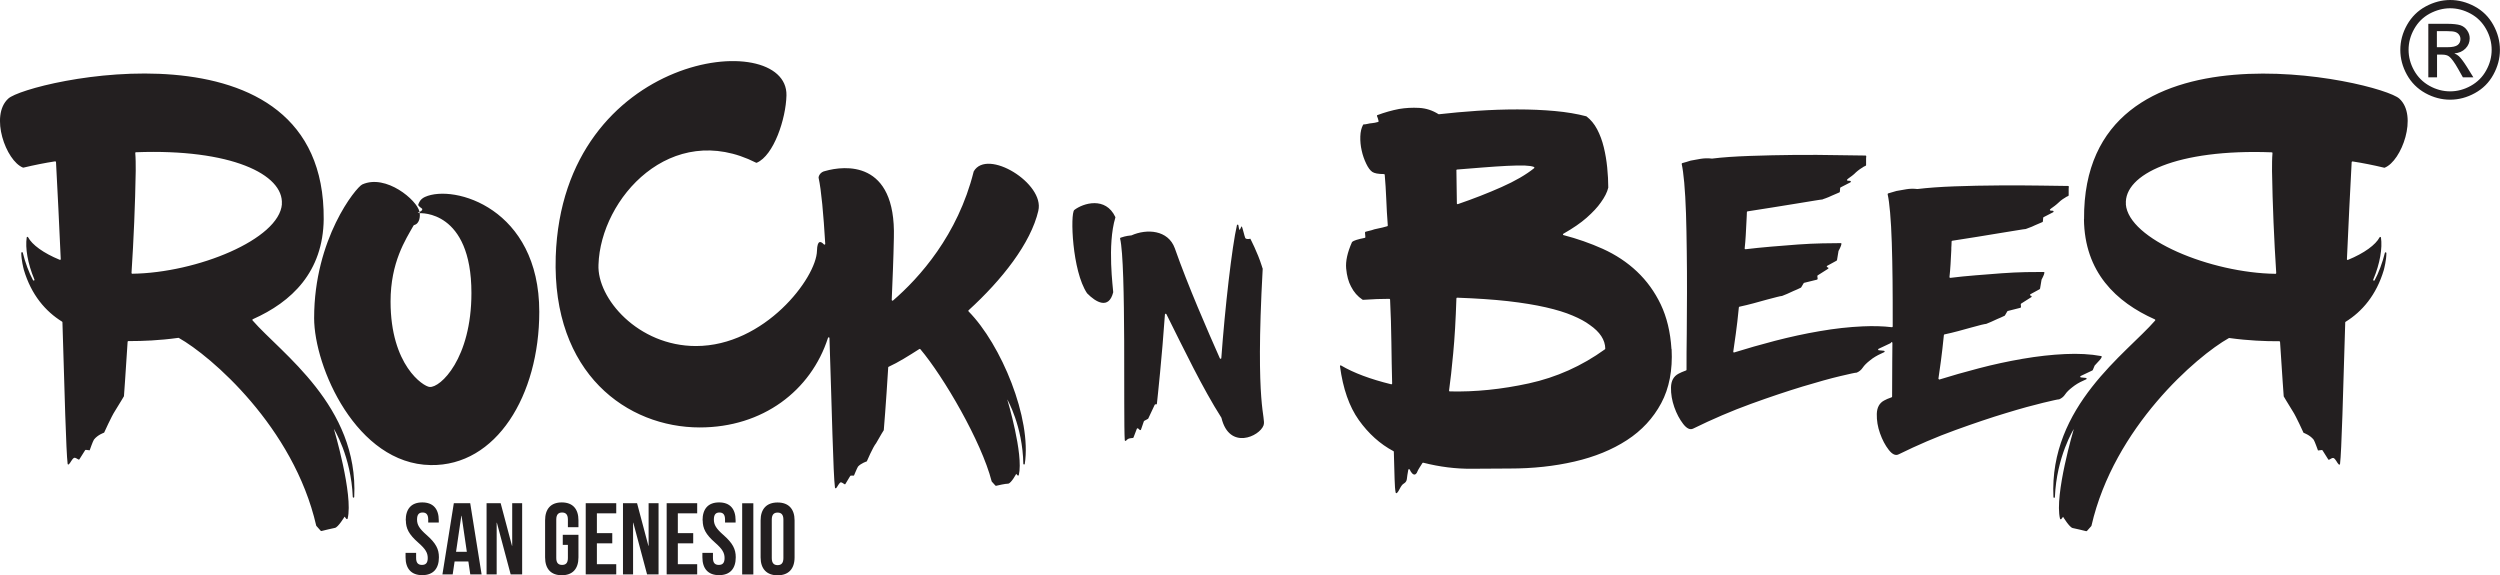 <?xml version="1.0" encoding="UTF-8"?>
<svg id="Livello_2" data-name="Livello 2" xmlns="http://www.w3.org/2000/svg" viewBox="0 0 326.78 75.19">
  <g id="object">
    <path d="m36.85,26.68c-.35,4.6-11.11,8.99-19.56,9.1-.03,0-.05,0-.07-.03-.02-.02-.03-.05-.03-.07.28-4.31.48-8.96.55-13.33h0c0-.87,0-1.67-.06-2.35,0-.03,0-.05.02-.07.02-.02.04-.03.07-.03,12.39-.47,19.35,2.88,19.07,6.79Zm4.21,14.88c0,6.43,5.55,19.08,15.23,19.23,8.58.15,14.2-9.1,14.2-20.04,0-13.53-11.17-16.71-14.94-15.01-.64.29-.8.78-.88,1.01,0,.02,0,.05,0,.07.07.15.39.37.49.45.01.01.02.03.03.04.09.28-.6.49-.6.49l.3.07s6.73-.44,6.73,10.43c0,8.58-4.07,12.42-5.47,12.28-.81-.07-5.1-2.81-5.1-11.17,0-5.14,1.97-8.09,3.01-9.94.01-.02.04-.04.06-.05.77-.18.84-1.25.7-1.76,0,0,0,0,0,0-.3-1.48-4.36-4.95-7.47-3.55-.81.37-6.29,7.1-6.29,17.45Zm94.66-14.02c.87-3.55-6.68-8.2-8.44-5.14,0,0,0,.02-.01.03-2.07,8.3-7.11,13.9-10.54,16.85-.03.03-.07.03-.11.01-.04-.02-.06-.05-.06-.09.11-2.67.23-5.39.28-8.11.29-10.25-6.52-9.44-8.97-8.74,0,0,0,0,0,0-.63.12-.86.62-.87.86,0,0,0,.02,0,.02.36,1.63.64,4.78.87,8.64,0,.04-.02.08-.06.1-.04.02-.08,0-.11-.02-.41-.44-.87-.61-.91.82-.07,3.57-6.86,12.46-15.82,12.46-7.56,0-12.95-6.23-12.74-10.64h0c.28-8.67,9.5-18.94,20.61-13.32.03.01.06.01.08,0,2.22-.95,3.81-5.74,3.88-8.8.21-8.96-29.26-5.74-30.16,21.07-.49,15.33,9.38,22.33,18.83,22.33,8.23,0,14.53-4.8,16.76-11.71.01-.05.06-.07.11-.07.05,0,.08.05.08.09.31,9.11.49,17.93.72,19.56,0,.04.03.07.07.08.04.01.07,0,.1-.03.16-.17.32-.58.54-.73.02-.01.04-.02.07-.02.11.01.33.15.45.24.02.02.05.02.08.02.03,0,.05-.02.06-.05l.62-1.03s.05-.05.08-.05h.41s.4-.97.52-1.16c0,0,0,0,0-.01.41-.46,1.16-.69,1.16-.69,0,0,.81-1.9,1.22-2.38,0,0,0,0,.01-.02.58-1.04.99-1.68.99-1.68,0,0,.29-3.41.58-8.21,0-.04.02-.07.06-.08,1.25-.57,2.6-1.42,4.01-2.32.04-.03.1-.02.13.02,3.03,3.59,7.98,12.06,9.32,17.27,0,.02.01.03.02.04l.47.52s.06.04.09.03c.24-.06,1.21-.28,1.57-.28,0,0,.01,0,.02,0,.41-.08,1.04-1.28,1.04-1.28,0,0,.08.08.17.19.02.03.06.04.1.03.04,0,.06-.04.07-.07.65-2.73-1.51-9.88-1.51-9.88,0,0,2.01,3.45,2.1,8.41,0,.05.04.09.09.1.05,0,.09-.03.1-.08.92-5.93-3.07-15.6-7.35-19.94-.02-.02-.03-.04-.03-.07,0-.03.01-.05.03-.07,4.34-3.95,8.14-8.75,9.13-13.04Zm29.31,7.54c-.04-.14-.07-.24-.11-.35,0,0,0,0,0,0-.55-1.75-1.49-3.53-1.49-3.53,0,0-.42.14-.64-.06,0,0-.02-.02-.02-.03-.11-.23-.36-1.41-.46-1.51-.07-.07-.22.51-.29.44-.07-.07-.11-.36-.15-.6,0-.05-.05-.08-.09-.08-.05,0-.09.03-.1.08-.64,2.75-1.57,10.84-2.04,17.37,0,.05-.04.08-.08.09-.04,0-.09-.02-.11-.06-1.61-3.64-4.16-9.46-5.89-14.39-.87-2.4-3.66-2.58-5.67-1.68-.01,0-.02,0-.03,0-.68.06-1.2.23-1.39.3-.05.02-.07.07-.06.11.81,3.35.41,23.5.61,26.36,0,.04.03.07.07.09.04.01.08,0,.1-.03.1-.12.19-.19.29-.24.17-.08.46-.1.59-.11.04,0,.07-.03.09-.06l.44-1.15s.04-.05.07-.06c.03,0,.06,0,.09.02l.22.2s.06.03.09.02c.03,0,.06-.03.07-.06l.38-1.1s.02-.04.05-.05l.48-.26s.03-.02.04-.04l.85-1.81s.03-.04.06-.05c.03,0,.05,0,.08,0h0s.06.02.09,0c.03-.02.05-.04.05-.08.1-.91.66-6.1,1.05-11.67,0-.04.03-.08.08-.09.04,0,.09.01.11.05,2.25,4.51,4.74,9.7,7.19,13.54,0,0,.01.02.01.03,1.03,4.24,4.98,2.42,5.5.97,0,0,0,0,0,0,.36-1.09-1.13-2.01-.11-20.49,0-.01,0-.02,0-.03Zm-24.61-7.63c-.54.49-.29,7.96,1.67,10.88,0,0,0,0,.01.01,1.13,1.16,2.83,2.17,3.41-.14,0,0,0-.01,0-.02,0-.37-.81-6.16.28-9.74,0-.02,0-.05,0-.07-1.28-2.72-4.21-1.82-5.37-.92,0,0,0,0,0,0Zm69.41,18.12c-.02-1.15-.7-2.18-2.03-3.1,0,0,0,0,0,0-.56-.42-1.31-.83-2.24-1.22-.93-.4-2.1-.76-3.5-1.08s-3.06-.59-4.97-.81c-1.89-.21-4.1-.36-6.62-.45-.03,0-.05,0-.07.03-.02.02-.03.04-.03.07-.09,2.8-.23,5.2-.42,7.18-.18,1.95-.36,3.57-.54,4.86,0,.03,0,.05.02.08.02.02.04.03.07.03,3.33.08,6.78-.27,10.35-1.05,3.6-.79,6.91-2.27,9.93-4.45.03-.02.04-.05.04-.08Zm-19.46-23.3c0,.76.01,1.5.03,2.22.02.7.03,1.4.03,2.1,0,.03.01.06.04.08.03.02.06.02.09.01,2.01-.69,3.91-1.43,5.71-2.23,1.78-.79,3.19-1.61,4.25-2.46.03-.02.04-.06.04-.09,0-.04-.03-.06-.06-.08-.25-.1-.63-.16-1.15-.18-.63-.02-1.42-.01-2.38.04-.96.05-2.01.12-3.15.21-1.11.09-2.24.18-3.37.27-.05,0-.09.05-.09.1Zm28.13,23.36c.14,2.75-.31,5.11-1.36,7.07-1.05,1.96-2.54,3.57-4.48,4.83-1.94,1.26-4.22,2.19-6.86,2.8-2.64.61-5.45.91-8.43.91-1.26,0-2.93.01-5,.03-2.05.02-4.17-.24-6.33-.79-.04-.01-.08,0-.11.04-.13.21-.26.41-.38.6-.14.21-.25.43-.35.66,0,0,0,.01,0,.02-.18.27-.38.3-.59.1-.14-.14-.25-.31-.34-.52-.02-.04-.06-.06-.1-.06s-.08.04-.09.08c-.1.55-.16.93-.18,1.16-.02.28-.15.49-.38.63,0,0,0,0,0,0-.19.09-.37.33-.56.7-.13.26-.25.45-.36.55-.03.02-.06.03-.1.02-.03-.01-.06-.04-.07-.07-.07-.35-.12-.94-.14-1.76-.02-.92-.06-2.12-.1-3.58,0-.04-.02-.07-.05-.08-1.75-.93-3.26-2.29-4.53-4.07-1.25-1.76-2.07-4.1-2.46-7.04,0-.04.01-.07.04-.09.03-.02.07-.02.1,0,1.64.97,3.83,1.79,6.56,2.46.03,0,.06,0,.08-.02.02-.02.04-.05.04-.08-.04-1.73-.08-3.52-.1-5.37-.02-1.86-.08-3.73-.17-5.61,0-.05-.05-.09-.1-.09-.53,0-1.07.01-1.62.03-.57.02-1.18.06-1.82.1-.02,0-.04,0-.06-.02-.64-.42-1.14-.99-1.51-1.73,0,0,0,0,0,0-.33-.61-.54-1.39-.63-2.34-.09-.95.16-2.1.76-3.45,0-.01.01-.02.02-.03.2-.18.75-.35,1.65-.53.05,0,.08-.05.08-.1l-.05-.6s.03-.09.07-.1l.75-.19s0,0,.01,0c.23-.09.53-.17.9-.24.35-.07.75-.16,1.18-.29.04-.01.07-.05.07-.1-.09-1.19-.16-2.34-.2-3.46-.05-1.11-.11-2.17-.2-3.17,0-.05-.05-.09-.1-.09-.74,0-1.25-.1-1.52-.28-.28-.19-.55-.55-.8-1.08-.26-.54-.46-1.11-.59-1.71-.14-.61-.2-1.22-.18-1.85.02-.6.14-1.11.36-1.52.02-.03.05-.05.08-.05.17,0,.34-.03.5-.07.19-.05.4-.08.63-.1.21-.02.46-.07.75-.15.05-.01.08-.07.07-.12-.07-.29-.14-.51-.21-.65-.01-.03-.01-.05,0-.08.01-.03.03-.04.06-.05.94-.35,1.89-.62,2.83-.8,0,0,0,0,0,0,.84-.14,1.71-.19,2.62-.14.9.05,1.74.32,2.53.82.02.01.04.02.06.01,1.58-.18,3.24-.33,5-.45,1.77-.12,3.52-.18,5.25-.18s3.36.07,4.9.21c1.53.14,2.9.37,4.11.69.01,0,.02,0,.03.02.55.42,1.01.97,1.38,1.67.37.7.66,1.48.87,2.34.21.86.36,1.75.45,2.66.09.91.14,1.78.14,2.61,0,0,0,.01,0,.02-.14.6-.47,1.25-.98,1.95,0,0,0,0,0,0-.42.61-1.04,1.27-1.85,1.99-.77.68-1.79,1.38-3.04,2.09-.04.02-.05.06-.05.1,0,.04.03.07.07.08,1.78.46,3.49,1.06,5.12,1.79,1.7.77,3.2,1.76,4.48,2.97,1.28,1.21,2.32,2.65,3.11,4.3.79,1.66,1.26,3.6,1.4,5.84Zm34.93,4c1.64-.51,3.38-1.01,5.23-1.49,1.9-.5,3.81-.91,5.72-1.24,1.92-.33,3.77-.54,5.55-.62,1.74-.08,3.32,0,4.71.26.03,0,.05.02.07.05.01.02.02.05,0,.08-.02.07-.07.15-.13.24-.1.13-.21.26-.35.4s-.27.29-.44.48c0,0-.01.02-.01.03l-.23.55s-.03.04-.05.05l-1.54.73s-.06.06-.05.1c0,.04.04.08.09.08l.66.07s.08.04.09.08c0,.04-.02.09-.06.1-.14.06-.29.13-.43.2,0,0,0,0,0,0-.23.1-.47.22-.72.37-.25.15-.47.31-.67.47,0,0,0,0,0,0-.43.33-.74.64-.94.94-.19.29-.45.5-.78.64-.01,0-.02,0-.03,0-.16,0-.85.16-2.07.45-1.25.3-2.87.74-4.83,1.34-1.97.59-4.18,1.34-6.64,2.23-2.46.89-4.93,1.95-7.41,3.17-.4.2-.83,0-1.29-.59-.46-.59-.84-1.31-1.14-2.16-.3-.84-.44-1.68-.42-2.53.02-.84.34-1.43.96-1.76,0,0,0,0,0,0,.22-.13.55-.27.98-.42.04-.01.06-.05.06-.09,0-1.4,0-2.95.02-4.64,0-.78.01-1.58.02-2.38,0-.05-.03-.09-.08-.1-.05,0-.09.01-.11.06v.03s-.04.04-.06.05l-1.57.74s-.06.06-.05.1c0,.04.04.08.09.08l.68.07s.08.04.09.08c0,.04-.02.09-.06.1-.15.06-.3.13-.44.21,0,0,0,0,0,0-.23.1-.48.23-.73.38-.25.15-.48.31-.68.48,0,0,0,0,0,0-.44.34-.76.66-.96.96-.2.3-.46.51-.79.65-.01,0-.02,0-.03,0-.17,0-.87.16-2.11.45-1.28.3-2.92.76-4.92,1.36-2,.61-4.26,1.36-6.76,2.27-2.51.91-5.02,1.99-7.55,3.23-.4.2-.84,0-1.31-.61-.47-.61-.86-1.34-1.16-2.2-.3-.86-.45-1.72-.43-2.57.02-.86.34-1.45.98-1.79,0,0,0,0,0,0,.23-.13.56-.27.99-.43.04-.01.06-.05.06-.09,0-1.43,0-3,.03-4.73.02-1.75.03-3.53.03-5.35s0-3.62-.03-5.4c-.02-1.78-.05-3.44-.1-4.97-.05-1.53-.13-2.87-.23-4.01-.1-1.08-.21-1.89-.33-2.43-.01-.05.02-.1.07-.12.34-.09.72-.2,1.11-.33,0,0,0,0,.01,0,.37-.07.8-.14,1.28-.23.48-.08.98-.09,1.48-.03,0,0,.02,0,.02,0,1.34-.17,2.99-.28,4.93-.35,1.95-.07,3.92-.11,5.91-.13,1.99-.02,3.84,0,5.55.03,1.63.03,2.85.05,3.66.05.03,0,.06.01.08.04.02.02.03.05.02.08-.01.07-.02.15-.02.24v.89s-.02.08-.06.09c-.18.07-.34.16-.49.28,0,0,0,0-.01,0-.17.1-.33.22-.5.35-.17.13-.34.29-.5.45-.07.07-.16.14-.28.23-.12.08-.24.17-.37.27,0,0,0,0-.01,0-.07.07-.14.13-.23.19-.03.02-.05.07-.04.11.01.04.05.07.09.07l.32.02s.08.03.09.08c0,.04-.01.09-.05.11l-1.3.67s-.05.04-.05.08l-.04.49s-.02.07-.06.08c-.35.16-.68.3-1,.43,0,0,0,0,0,0-.27.13-.53.24-.78.33-.23.08-.39.13-.46.17-.01,0-.02,0-.03,0-.1,0-.44.06-1.02.15-.62.1-1.4.23-2.32.38-.93.15-1.96.32-3.1.5-1.12.18-2.22.35-3.3.52-.05,0-.08.05-.08.1,0,.17-.01.35-.02.52-.02.2-.03.4-.03.6h0c-.03.68-.07,1.32-.1,1.92-.03.57-.08,1.13-.14,1.7,0,.03,0,.06.03.08.02.02.05.03.08.03,1.07-.13,2.19-.24,3.34-.34,1.19-.1,2.36-.19,3.51-.28,1.14-.08,2.21-.13,3.21-.15.94-.02,1.74-.02,2.39-.03.03,0,.05.01.07.03.02.02.03.05.02.08-.02.15-.09.33-.19.54-.07.13-.13.26-.2.39,0,0,0,.02,0,.03l-.19,1.15s-.02.05-.05.07l-1.24.68s-.06.06-.05.11c0,.04.04.07.09.08h.04s.08.04.09.08c.01.04,0,.08-.04.11l-1.37.87s-.05.05-.04.09l.04.36s-.03.09-.07.1l-1.7.42s-.05.02-.06.05l-.32.54s-.02.03-.04.04c-.33.16-.65.31-.98.44,0,0,0,0,0,0-.27.13-.54.26-.83.38-.28.11-.5.2-.67.27-.01,0-.02,0-.03,0-.08,0-.29.05-.62.13-.35.08-.8.2-1.34.35-.54.15-1.12.31-1.74.48-.6.16-1.21.31-1.82.44-.04,0-.07.04-.08.09-.13,1.32-.26,2.47-.4,3.46-.12.93-.23,1.7-.33,2.32,0,.03,0,.07.03.09.03.02.06.03.09.02,1.67-.52,3.45-1.03,5.33-1.52,1.94-.5,3.88-.93,5.83-1.26,1.95-.34,3.84-.55,5.65-.63,1.37-.06,2.64-.03,3.8.11.03,0,.05,0,.08-.02.02-.02.03-.04.03-.07v-.77c0-1.78,0-3.55-.02-5.3-.02-1.75-.05-3.38-.1-4.88-.05-1.5-.12-2.82-.22-3.94-.09-1.06-.2-1.86-.32-2.39-.01-.05.02-.1.07-.12.34-.09.7-.2,1.09-.32,0,0,0,0,.01,0,.36-.07.78-.14,1.26-.22.47-.08.96-.09,1.45-.03,0,0,.02,0,.02,0,1.32-.16,2.93-.28,4.84-.35,1.92-.07,3.85-.11,5.8-.12,1.95-.02,3.77,0,5.45.02,1.6.03,2.79.05,3.59.05.03,0,.06.01.08.04.02.02.03.05.02.08-.01.07-.02.15-.02.23v.87s-.02.08-.06.09c-.17.06-.33.16-.48.27,0,0,0,0-.01,0-.16.1-.33.21-.49.34-.16.13-.33.28-.5.45-.07.07-.16.14-.27.22-.11.08-.24.17-.37.27,0,0,0,0-.01,0-.06.06-.14.12-.22.18-.03.02-.05.07-.04.11.01.04.05.07.09.07l.3.02s.08.03.09.08c0,.04-.01.09-.05.11l-1.26.65s-.05.04-.05.08l-.04.48s-.02.07-.06.08c-.34.16-.67.3-.98.42,0,0,0,0,0,0-.26.13-.52.24-.76.32-.23.08-.38.13-.45.17-.01,0-.02,0-.03,0-.1,0-.43.06-1,.15-.61.1-1.37.22-2.28.37-.91.15-1.92.31-3.05.5-1.09.18-2.17.35-3.24.51-.05,0-.08.05-.08.1,0,.17-.01.34-.02.51-.02.2-.02.39-.02.59,0,0,0,0,0,0-.03.66-.07,1.29-.1,1.88-.03.55-.08,1.11-.14,1.66,0,.03,0,.06.03.08.02.02.05.03.08.03,1.05-.13,2.14-.24,3.27-.33,1.17-.1,2.32-.19,3.44-.27,1.12-.08,2.17-.13,3.15-.15.92-.02,1.71-.02,2.35-.02.03,0,.05.01.07.03.02.02.03.05.02.08-.02.15-.09.32-.19.53-.06.13-.13.26-.19.38,0,0,0,.02,0,.03l-.19,1.13s-.02.05-.05.07l-1.21.66s-.06.06-.05.11c0,.04.04.07.09.08h.03s.08.03.09.08c.01.04,0,.08-.04.11l-1.34.85s-.05.05-.04.09l.03.35s-.03.09-.07.1l-1.66.42s-.05.02-.06.05l-.31.53s-.02.03-.04.04c-.32.16-.64.3-.96.43,0,0,0,0,0,0-.26.13-.53.25-.81.37-.27.11-.49.2-.65.27-.01,0-.02,0-.03,0-.08,0-.28.05-.6.12-.35.08-.78.2-1.31.35-.53.15-1.1.31-1.71.47-.59.16-1.18.3-1.79.43-.04,0-.07.04-.08.09-.13,1.29-.26,2.42-.39,3.4-.12.91-.23,1.67-.32,2.27,0,.03,0,.07.03.09.03.02.06.03.09.02Zm24.44-22.94c.35,4.6,11.11,8.99,19.56,9.1.03,0,.05,0,.07-.03.02-.02.03-.05.03-.07-.28-4.31-.48-8.96-.55-13.33h0c0-.87,0-1.67.06-2.35,0-.03,0-.05-.02-.07-.02-.02-.04-.03-.07-.03-12.39-.47-19.35,2.88-19.07,6.79Zm-5.46,1.96c-.21-27.02,38.77-18.06,41.22-15.75,2.44,2.23.3,8.14-1.93,9.02-.02,0-.04,0-.06,0-1.42-.34-2.78-.61-4.13-.82-.03,0-.05,0-.08.02-.02.02-.03.04-.04.07-.21,3.72-.41,8.17-.62,12.69,0,.03.01.06.04.08.03.02.06.02.09.01,2.15-.88,3.63-1.98,4.14-2.95.02-.04.06-.06.1-.05.04,0,.07.04.08.08.2,1.36-.11,3.37-1.01,5.5-.02.05,0,.1.05.13.05.02.1,0,.13-.04.51-.93,1.04-2.34,1.34-3.59.01-.05.06-.08.11-.07.05,0,.09.05.09.1,0,.9-.28,1.99-.34,2.22,0,0,0,0,0,0-.97,3.27-2.84,5.43-4.99,6.76-.03.02-.05.05-.05.08-.27,9.08-.48,16.96-.68,18.51,0,.04-.03.07-.06.08-.03.01-.07,0-.1-.02-.22-.19-.41-.73-.7-.85,0,0,0,0,0,0-.11-.05-.4.13-.55.22-.02.01-.05.02-.07.01-.03,0-.05-.02-.06-.04l-.75-1.19s-.06-.05-.09-.04l-.5.06s-.42-1.18-.56-1.4c0,0,0,0,0,0-.49-.63-1.33-.91-1.33-.91,0,0-.98-2.17-1.4-2.8,0,0,0,0,0,0-.7-1.12-1.19-1.96-1.19-1.96,0,0-.21-2.83-.48-7.12,0-.05-.05-.09-.1-.09h-.33c-1.46,0-3.69-.07-6.2-.42-.02,0-.04,0-.06.01-4.16,2.33-15.01,11.65-17.96,24.53,0,.02-.01.03-.02.04l-.57.64s-.06.04-.1.03c-.27-.07-1.39-.34-1.76-.41-.42-.07-1.26-1.47-1.26-1.47,0,0-.11.15-.23.29-.02.03-.06.04-.1.03-.04,0-.06-.04-.07-.07-.76-3.1,1.8-11.72,1.8-11.72,0,0-2.25,3.57-2.47,8.9,0,.05-.05.1-.1.09-.05,0-.09-.04-.09-.09-.59-11.88,9.58-18.8,13.29-23.08.02-.02.03-.05.02-.09,0-.03-.03-.05-.06-.07-5.05-2.25-9.19-6.16-9.26-13.1Zm-230.1,0C42.52,1.62,3.53,10.58,1.08,12.89c-2.44,2.23-.3,8.14,1.93,9.02.02,0,.04,0,.06,0,1.42-.34,2.78-.61,4.13-.82.03,0,.05,0,.08.02.02.02.03.04.04.07.21,3.72.41,8.17.62,12.69,0,.03-.01.06-.04.08-.03.02-.06.02-.09.01-2.15-.88-3.63-1.98-4.14-2.95-.02-.04-.06-.06-.1-.05-.04,0-.07.04-.08.08-.2,1.36.11,3.37,1.01,5.5.02.05,0,.1-.05.13-.05.02-.1,0-.13-.04-.51-.93-1.04-2.34-1.34-3.6-.01-.05-.06-.08-.11-.07-.05,0-.09.05-.09.1,0,.9.28,1.99.34,2.22,0,0,0,0,0,0,.97,3.27,2.84,5.43,4.99,6.76.03.02.05.05.05.08.27,9.08.48,16.96.68,18.51,0,.04.03.07.06.08.03.01.07,0,.1-.02.22-.19.41-.73.7-.85,0,0,0,0,0,0,.11-.05.4.13.55.22.02.01.05.02.07.01.03,0,.05-.02.06-.04l.75-1.19s.06-.05.09-.04l.5.06s.41-1.18.56-1.4c0,0,0,0,0,0,.49-.63,1.33-.91,1.33-.91,0,0,.98-2.17,1.4-2.8,0,0,0,0,0,0,.7-1.12,1.19-1.96,1.19-1.96,0,0,.21-2.83.48-7.12,0-.05.05-.09.1-.09h.33c1.46,0,3.69-.07,6.2-.42.02,0,.04,0,.06.01,4.16,2.33,15.01,11.65,17.96,24.53,0,.02.01.03.02.04l.57.64s.06.04.1.03c.27-.07,1.39-.34,1.76-.41.42-.07,1.26-1.47,1.26-1.47,0,0,.11.15.23.29.02.03.06.04.1.03.04,0,.06-.04.07-.07.76-3.1-1.8-11.72-1.8-11.72,0,0,2.25,3.57,2.47,8.9,0,.05.05.1.1.09.05,0,.09-.04.09-.09.59-11.88-9.58-18.8-13.29-23.08-.02-.02-.03-.05-.02-.09,0-.03.03-.05.06-.07,5.06-2.25,9.19-6.16,9.26-13.1Zm57.11,44.21c0,1.49.79,2.34,2.22,2.34s2.22-.85,2.22-2.34v-4.84c0-1.49-.78-2.34-2.22-2.34s-2.22.85-2.22,2.34v4.84Zm1.46-4.94c0-.67.29-.92.76-.92s.76.25.76.92v5.03c0,.67-.29.92-.76.92s-.76-.25-.76-.92v-5.03Zm-3.87,7.17h1.46v-9.31h-1.46v9.31Zm-5.16-7.08c0,1.06.39,1.84,1.61,2.91.96.84,1.25,1.34,1.25,2.02s-.29.9-.76.9-.76-.24-.76-.9v-.67h-1.38v.57c0,1.49.75,2.34,2.18,2.34s2.18-.85,2.18-2.34c0-1.06-.39-1.84-1.61-2.91-.96-.84-1.25-1.34-1.25-2.02s.27-.92.73-.92.73.25.73.92v.39h1.38v-.29c0-1.49-.73-2.34-2.16-2.34s-2.16.85-2.16,2.34Zm-3.25-.91h2.53v-1.33h-3.99v9.31h3.99v-1.33h-2.53v-2.73h2.01v-1.33h-2.01v-2.59Zm-4.02,7.98h1.5v-9.31h-1.3v5.57h-.03l-1.48-5.57h-1.84v9.31h1.32v-6.75h.03l1.8,6.75Zm-6.56-7.98h2.53v-1.33h-3.99v9.31h3.99v-1.33h-2.53v-2.73h2.01v-1.33h-2.01v-2.59Zm-4.46,4.12h.67v1.72c0,.67-.29.9-.76.9s-.76-.24-.76-.9v-5.03c0-.67.29-.92.76-.92s.76.25.76.92v1h1.38v-.9c0-1.49-.75-2.34-2.18-2.34s-2.18.85-2.18,2.34v4.84c0,1.49.75,2.34,2.18,2.34s2.18-.85,2.18-2.34v-2.95h-2.05v1.33Zm-6.81,3.86h1.5v-9.31h-1.3v5.57h-.03l-1.48-5.57h-1.84v9.31h1.32v-6.75h.03l1.8,6.75Zm-6.45-7.66h.03l.69,4.71h-1.41l.69-4.71Zm1.16-1.65h-2.14l-1.49,9.31h1.34l.25-1.69h1.8l.25,1.69h1.48l-1.49-9.31Zm-8.41,2.24c0,1.06.39,1.84,1.61,2.91.96.84,1.25,1.34,1.25,2.02s-.29.9-.76.9-.76-.24-.76-.9v-.67h-1.38v.57c0,1.49.75,2.34,2.18,2.34s2.18-.85,2.18-2.34c0-1.06-.39-1.84-1.61-2.91-.96-.84-1.25-1.34-1.25-2.02s.27-.92.73-.92.73.25.73.92v.39h1.38v-.29c0-1.49-.73-2.34-2.16-2.34s-2.16.85-2.16,2.34ZM318.54,6.17h1.37c.66,0,1.1-.1,1.34-.29.24-.19.36-.45.36-.77,0-.21-.06-.39-.17-.55-.11-.17-.27-.29-.48-.37-.21-.08-.58-.12-1.14-.12h-1.29v2.1Zm-1.13,3.94V3.11h2.41c.82,0,1.42.07,1.79.19.37.13.66.35.88.68.22.32.33.66.33,1.03,0,.51-.18.96-.55,1.33-.37.38-.85.59-1.46.64.25.1.45.23.6.37.28.27.63.74,1.04,1.39l.85,1.37h-1.37l-.62-1.1c-.49-.87-.89-1.41-1.19-1.63-.21-.16-.51-.24-.9-.24h-.67v2.97h-1.13Zm2.86-9.03c-.92,0-1.81.24-2.68.7-.87.47-1.54,1.14-2.03,2.01-.49.87-.73,1.78-.73,2.72s.24,1.84.72,2.7c.48.86,1.15,1.53,2.01,2.01.86.48,1.76.72,2.7.72s1.84-.24,2.7-.72c.86-.48,1.54-1.15,2.01-2.01.48-.86.72-1.76.72-2.7s-.24-1.85-.73-2.72c-.49-.87-1.16-1.54-2.03-2.01-.87-.47-1.76-.7-2.67-.7Zm0-1.08c1.09,0,2.16.28,3.2.84,1.04.56,1.85,1.36,2.43,2.41.58,1.05.87,2.14.87,3.27s-.29,2.2-.86,3.24c-.57,1.04-1.37,1.84-2.41,2.41-1.03.57-2.12.86-3.24.86s-2.21-.29-3.24-.86c-1.03-.57-1.84-1.38-2.41-2.41-.57-1.03-.86-2.11-.86-3.24s.29-2.22.88-3.27c.59-1.04,1.4-1.85,2.44-2.41,1.04-.56,2.11-.84,3.21-.84Z" style="fill: #231f20; fill-rule: evenodd;"/>
  </g>
</svg>